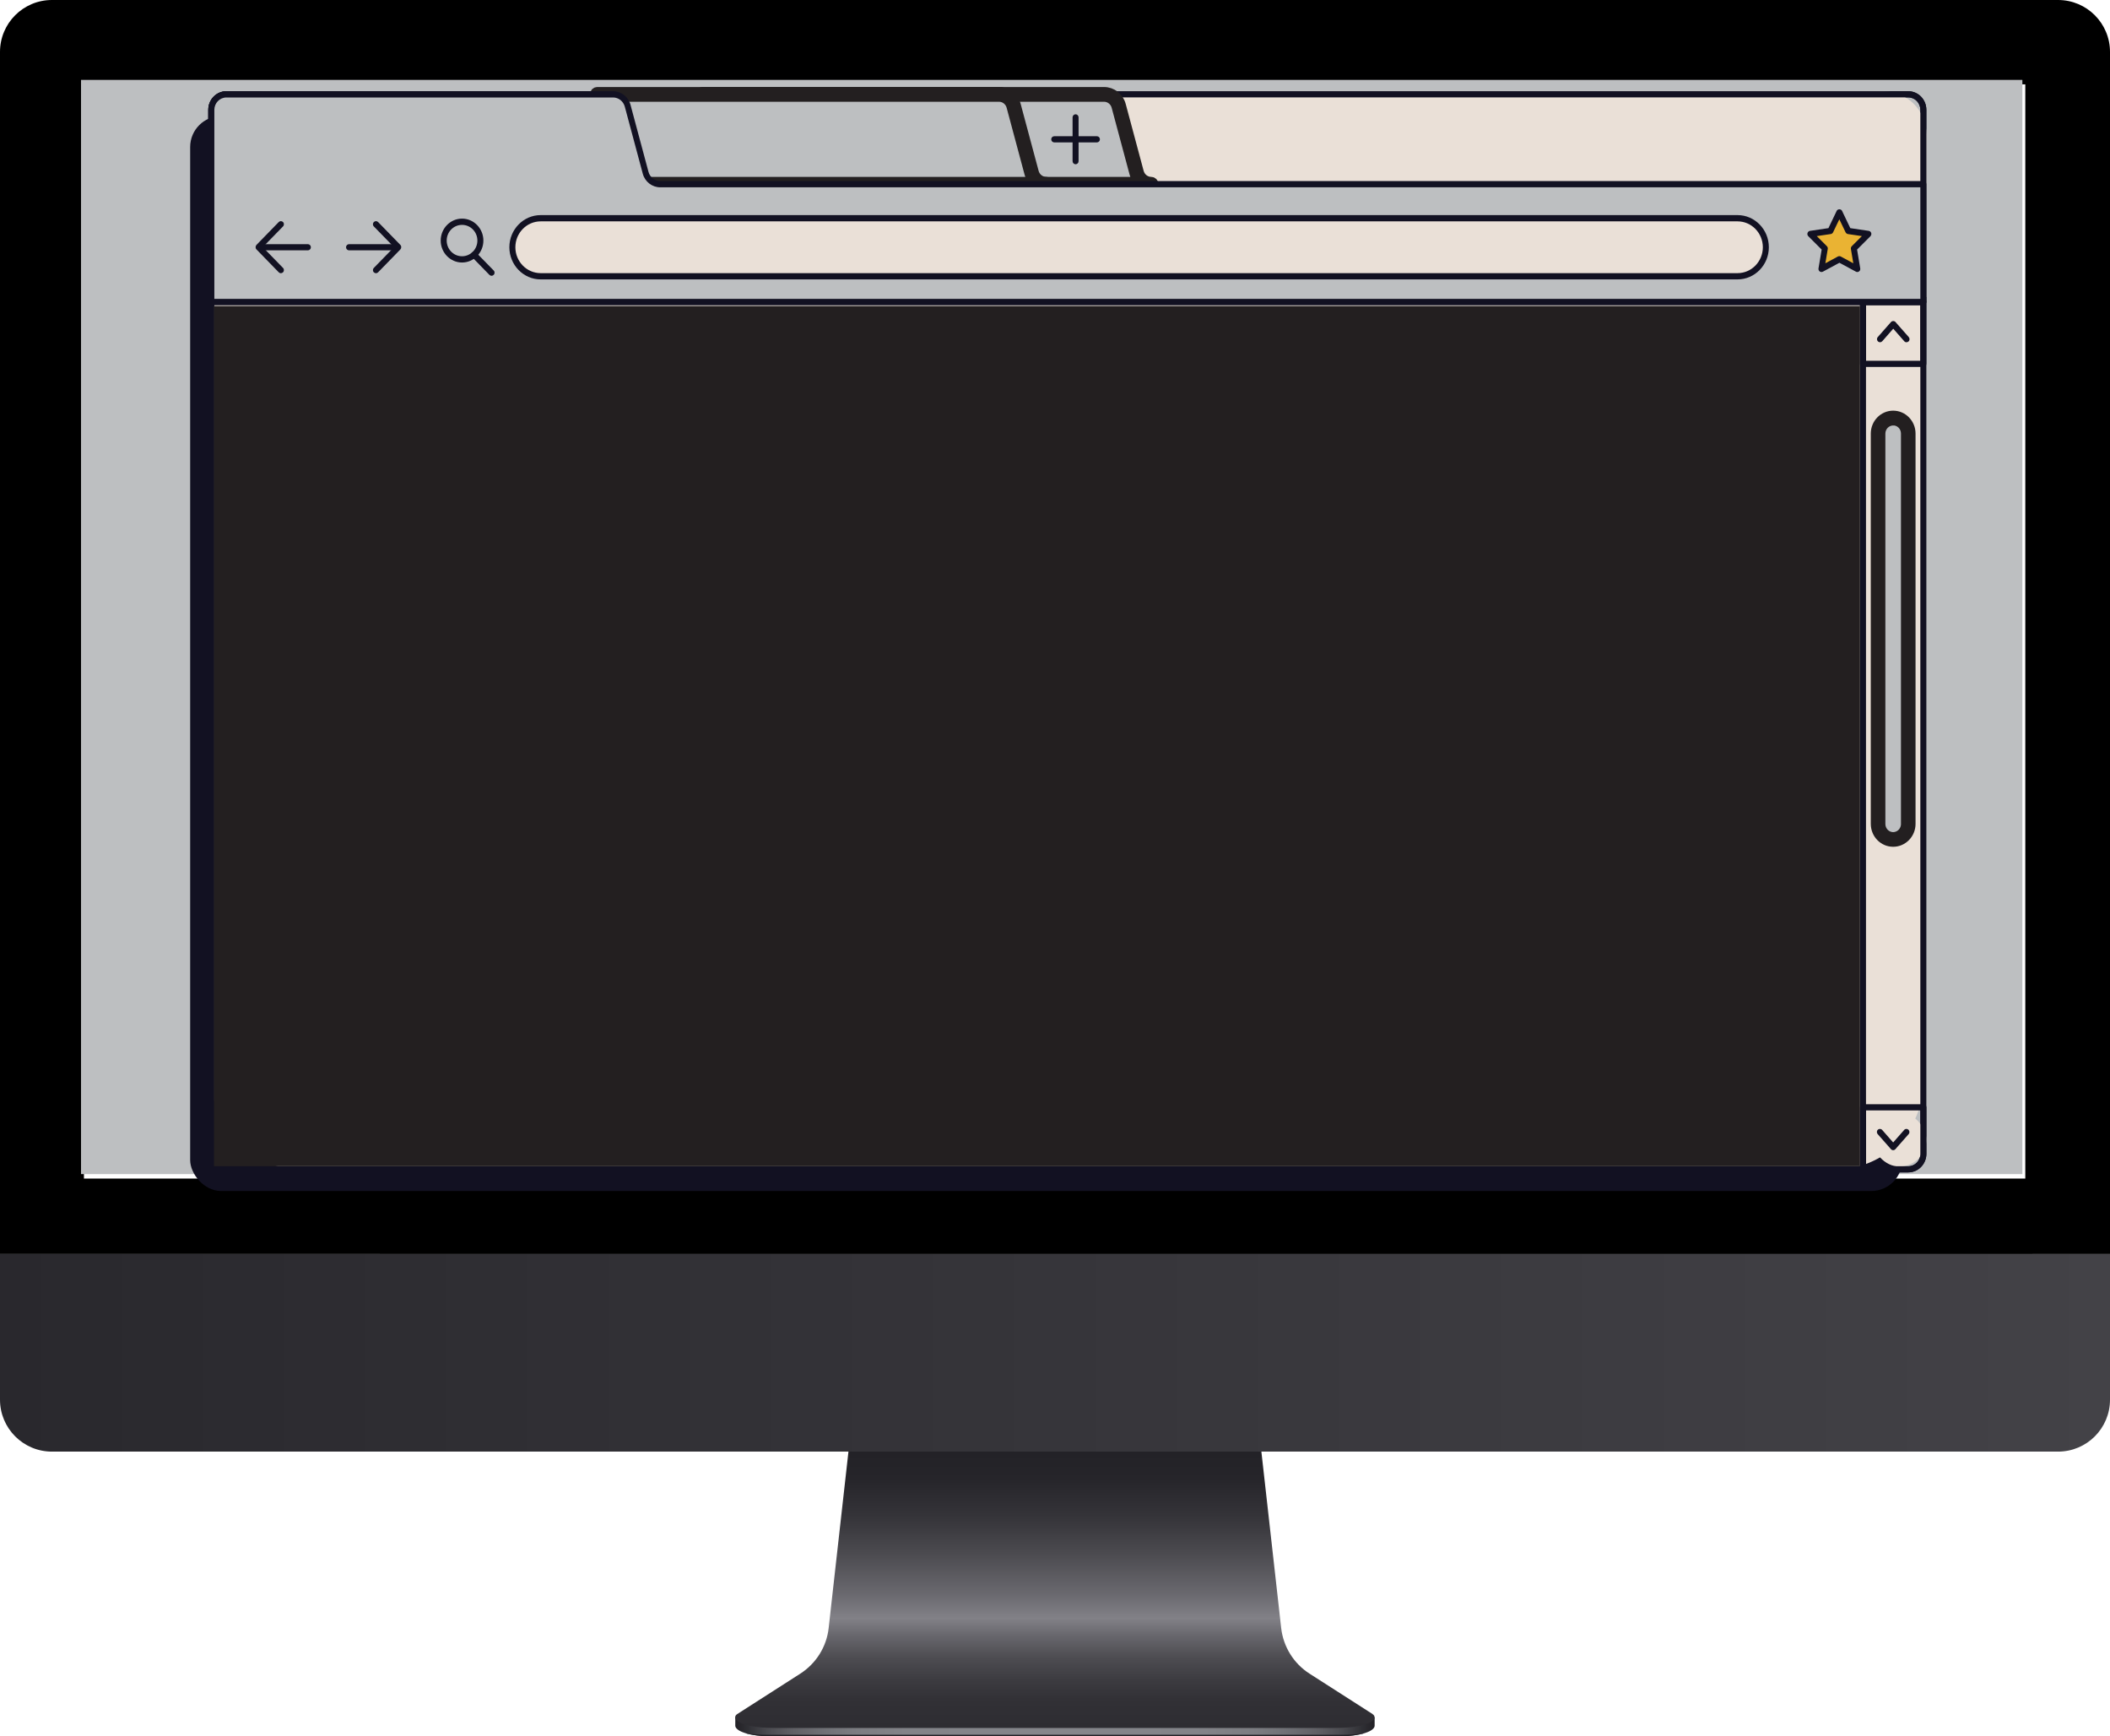 <?xml version="1.0" encoding="UTF-8"?><svg id="_Ñëîé_1" xmlns="http://www.w3.org/2000/svg" xmlns:xlink="http://www.w3.org/1999/xlink" viewBox="0 0 246.1 202.54"><defs><style>.cls-1{fill:url(#_Áåçûìÿííûé_ãðàäèåíò_15);}.cls-1,.cls-2,.cls-3,.cls-4,.cls-5{mix-blend-mode:multiply;}.cls-6{fill:#222126;}.cls-7{fill:#fff;}.cls-8{mask:url(#mask-10);}.cls-9{fill:url(#_Áåçûìÿííûé_ãðàäèåíò_102);}.cls-10,.cls-11{fill:#bdbfc1;}.cls-11{stroke:#231f20;stroke-miterlimit:10;}.cls-12{fill:#a7a8ad;}.cls-13{fill:url(#_Áåçûìÿííûé_ãðàäèåíò_54);}.cls-14{mask:url(#mask-2);}.cls-2{fill:url(#_Áåçûìÿííûé_ãðàäèåíò_48);}.cls-15{mask:url(#mask-13);}.cls-16{fill:url(#_Áåçûìÿííûé_ãðàäèåíò_25);}.cls-17{mask:url(#mask-3);}.cls-18{fill:url(#_Áåçûìÿííûé_ãðàäèåíò_58);}.cls-19{fill:#121122;}.cls-20{mask:url(#mask-9);}.cls-21{mask:url(#mask-12);}.cls-22{mask:url(#mask-5);}.cls-23{fill:url(#_Áåçûìÿííûé_ãðàäèåíò_111);}.cls-24{fill:#29282d;}.cls-25{fill:url(#_Áåçûìÿííûé_ãðàäèåíò_52);}.cls-26{filter:url(#luminosity-noclip-4);}.cls-3{fill:url(#_Áåçûìÿííûé_ãðàäèåíò_8);}.cls-27{filter:url(#luminosity-noclip-8);}.cls-28{mask:url(#mask-8);}.cls-29{filter:url(#luminosity-noclip-6);}.cls-30{fill:#8b8c90;}.cls-31{mask:url(#mask-4);}.cls-4{fill:url(#_Áåçûìÿííûé_ãðàäèåíò_10);}.cls-32{clip-path:url(#clippath);}.cls-33{fill:url(#_Áåçûìÿííûé_ãðàäèåíò_50);}.cls-34{fill:none;}.cls-35{mask:url(#mask-6);}.cls-36{fill:#98969b;opacity:.5;}.cls-37{fill:url(#_Áåçûìÿííûé_ãðàäèåíò_97);}.cls-38{filter:url(#luminosity-noclip-2);}.cls-39{fill:#eab333;}.cls-40{mask:url(#mask-1);}.cls-41{mask:url(#mask);}.cls-42{mask:url(#mask-7);}.cls-5{fill:url(#_Áåçûìÿííûé_ãðàäèåíò_14);}.cls-43{fill:#eae0d7;}.cls-44{mask:url(#mask-14);}.cls-45{fill:#231f20;}.cls-46{mask:url(#mask-11);}.cls-47{filter:url(#luminosity-noclip-10);}</style><linearGradient id="_Áåçûìÿííûé_ãðàäèåíò_58" x1="85.76" y1="201.43" x2="160.33" y2="201.43" gradientUnits="userSpaceOnUse"><stop offset="0" stop-color="#222126"/><stop offset=".02" stop-color="#303035"/><stop offset=".05" stop-color="#4a4a4f"/><stop offset=".09" stop-color="#606065"/><stop offset=".14" stop-color="#707176"/><stop offset=".19" stop-color="#7c7d82"/><stop offset=".28" stop-color="#838489"/><stop offset=".5" stop-color="#85868b"/><stop offset=".72" stop-color="#838489"/><stop offset=".81" stop-color="#7c7d82"/><stop offset=".86" stop-color="#707176"/><stop offset=".91" stop-color="#606065"/><stop offset=".95" stop-color="#4a4a4f"/><stop offset=".98" stop-color="#303035"/><stop offset="1" stop-color="#222126"/></linearGradient><clipPath id="clippath"><path class="cls-34" d="M160.09,199.93l-7.35-4.71c-1.85-1.18-3.06-3.14-3.31-5.32l-2.57-22.9h-47.64l-2.57,22.9c-.24,2.18-1.46,4.13-3.31,5.32l-7.35,4.71c-.74,.47,.08,1.62,4.41,1.62h65.27c4.33,0,5.15-1.14,4.41-1.62Z"/></clipPath><linearGradient id="_Áåçûìÿííûé_ãðàäèåíò_54" x1="123.05" y1="201.54" x2="123.05" y2="167" gradientUnits="userSpaceOnUse"><stop offset="0" stop-color="#2e2d32"/><stop offset=".09" stop-color="#313035"/><stop offset=".16" stop-color="#3c3b40"/><stop offset=".24" stop-color="#4e4d52"/><stop offset=".31" stop-color="#67666c"/><stop offset=".37" stop-color="#828187"/><stop offset=".45" stop-color="#6a696f"/><stop offset=".59" stop-color="#4b4a4f"/><stop offset=".72" stop-color="#343338"/><stop offset=".84" stop-color="#26252a"/><stop offset=".95" stop-color="#222126"/></linearGradient><filter id="luminosity-noclip-2" x="76.51" y="186.54" width="93.17" height="10.35" color-interpolation-filters="sRGB" filterUnits="userSpaceOnUse"><feFlood flood-color="#fff" result="bg"/><feBlend in="SourceGraphic" in2="bg"/></filter><filter id="luminosity-noclip-3" x="8432.1" y="-8293.12" width="-32766" height="32766" color-interpolation-filters="sRGB" filterUnits="userSpaceOnUse"><feFlood flood-color="#fff" result="bg"/><feBlend in="SourceGraphic" in2="bg"/></filter><mask id="mask-2" x="8432.1" y="-8293.12" width="-32766" height="32766" maskUnits="userSpaceOnUse"/><radialGradient id="_Áåçûìÿííûé_ãðàäèåíò_15" cx="-1042.75" cy="-2417.15" fx="-1042.75" fy="-2417.15" r="22.67" gradientTransform="translate(2267.64 743.79) scale(2.06 .23)" gradientUnits="userSpaceOnUse"><stop offset="0" stop-color="#fff"/><stop offset=".21" stop-color="#fcfcfc"/><stop offset=".34" stop-color="#f3f3f3"/><stop offset=".46" stop-color="#e4e4e4"/><stop offset=".56" stop-color="#cfcfcf"/><stop offset=".66" stop-color="#b4b4b4"/><stop offset=".74" stop-color="#929292"/><stop offset=".83" stop-color="#6b6b6b"/><stop offset=".91" stop-color="#3c3c3c"/><stop offset=".99" stop-color="#0a0a0a"/><stop offset="1" stop-color="#000"/></radialGradient><mask id="mask-1" x="76.51" y="186.54" width="93.17" height="10.35" maskUnits="userSpaceOnUse"><g class="cls-38"><g class="cls-14"><path class="cls-1" d="M169.68,191.71c0,2.86-20.86,5.17-46.58,5.17s-46.58-2.32-46.58-5.17,20.86-5.17,46.58-5.17,46.58,2.32,46.58,5.17Z"/></g></g></mask><radialGradient id="_Áåçûìÿííûé_ãðàäèåíò_50" cx="-1042.75" cy="-2417.15" fx="-1042.75" fy="-2417.15" r="22.67" gradientTransform="translate(2267.64 743.79) scale(2.06 .23)" gradientUnits="userSpaceOnUse"><stop offset="0" stop-color="#fff"/><stop offset=".21" stop-color="#fcfcfc"/><stop offset=".34" stop-color="#f3f3f3"/><stop offset=".46" stop-color="#e4e4e4"/><stop offset=".56" stop-color="#cfcfcf"/><stop offset=".66" stop-color="#b4b4b4"/><stop offset=".74" stop-color="#929292"/><stop offset=".83" stop-color="#6b6b6b"/><stop offset=".91" stop-color="#3c3c3c"/><stop offset=".99" stop-color="#0a0a0a"/><stop offset="1" stop-color="#000"/></radialGradient><mask id="mask" x="76.51" y="186.54" width="93.17" height="10.35" maskUnits="userSpaceOnUse"><g class="cls-40"><path class="cls-33" d="M169.68,191.71c0,2.86-20.86,5.17-46.58,5.17s-46.58-2.32-46.58-5.17,20.86-5.17,46.58-5.17,46.58,2.32,46.58,5.17Z"/></g></mask><filter id="luminosity-noclip-4" x="14.39" y="182.68" width="217.4" height="9.92" color-interpolation-filters="sRGB" filterUnits="userSpaceOnUse"><feFlood flood-color="#fff" result="bg"/><feBlend in="SourceGraphic" in2="bg"/></filter><filter id="luminosity-noclip-5" x="8432.1" y="-8293.12" width="-32766" height="32766" color-interpolation-filters="sRGB" filterUnits="userSpaceOnUse"><feFlood flood-color="#fff" result="bg"/><feBlend in="SourceGraphic" in2="bg"/></filter><mask id="mask-5" x="8432.1" y="-8293.12" width="-32766" height="32766" maskUnits="userSpaceOnUse"/><radialGradient id="_Áåçûìÿííûé_ãðàäèåíò_14" cx="-1838.46" cy="-1584.96" fx="-1838.46" fy="-1584.96" r="17.71" gradientTransform="translate(11405.93 631.59) scale(6.14 .28)" gradientUnits="userSpaceOnUse"><stop offset="0" stop-color="#fff"/><stop offset=".14" stop-color="#fbfbfb"/><stop offset=".27" stop-color="#f0f0f0"/><stop offset=".39" stop-color="#ddd"/><stop offset=".51" stop-color="#c3c3c3"/><stop offset=".63" stop-color="#a1a1a1"/><stop offset=".74" stop-color="#787878"/><stop offset=".86" stop-color="#464646"/><stop offset=".97" stop-color="#0f0f0f"/><stop offset="1" stop-color="#000"/></radialGradient><mask id="mask-4" x="14.39" y="182.68" width="217.4" height="9.92" maskUnits="userSpaceOnUse"><g class="cls-26"><g class="cls-22"><ellipse class="cls-5" cx="123.09" cy="187.64" rx="108.7" ry="4.96"/></g></g></mask><radialGradient id="_Áåçûìÿííûé_ãðàäèåíò_52" cx="-1838.46" cy="-1584.96" fx="-1838.46" fy="-1584.96" r="17.71" gradientTransform="translate(11405.93 631.59) scale(6.14 .28)" gradientUnits="userSpaceOnUse"><stop offset="0" stop-color="#fff"/><stop offset=".14" stop-color="#fbfbfb"/><stop offset=".27" stop-color="#f0f0f0"/><stop offset=".39" stop-color="#ddd"/><stop offset=".51" stop-color="#c3c3c3"/><stop offset=".63" stop-color="#a1a1a1"/><stop offset=".74" stop-color="#787878"/><stop offset=".86" stop-color="#464646"/><stop offset=".97" stop-color="#0f0f0f"/><stop offset="1" stop-color="#000"/></radialGradient><mask id="mask-3" x="14.39" y="182.68" width="217.4" height="9.92" maskUnits="userSpaceOnUse"><g class="cls-31"><ellipse class="cls-25" cx="123.09" cy="187.64" rx="108.7" ry="4.96"/></g></mask><filter id="luminosity-noclip-6" x="85.76" y="167.02" width="19.22" height="34.54" color-interpolation-filters="sRGB" filterUnits="userSpaceOnUse"><feFlood flood-color="#fff" result="bg"/><feBlend in="SourceGraphic" in2="bg"/></filter><filter id="luminosity-noclip-7" x="8432.1" y="-8293.12" width="-32766" height="32766" color-interpolation-filters="sRGB" filterUnits="userSpaceOnUse"><feFlood flood-color="#fff" result="bg"/><feBlend in="SourceGraphic" in2="bg"/></filter><mask id="mask-8" x="8432.1" y="-8293.12" width="-32766" height="32766" maskUnits="userSpaceOnUse"/><linearGradient id="_Áåçûìÿííûé_ãðàäèåíò_10" x1="83.51" y1="187.57" x2="102.27" y2="184.26" gradientUnits="userSpaceOnUse"><stop offset="0" stop-color="#ccc"/><stop offset=".17" stop-color="#c9c9c9"/><stop offset=".27" stop-color="#c1c1c1"/><stop offset=".36" stop-color="#b2b2b2"/><stop offset=".43" stop-color="#9e9e9e"/><stop offset=".5" stop-color="#848484"/><stop offset=".56" stop-color="#636363"/><stop offset=".62" stop-color="#3d3d3d"/><stop offset=".68" stop-color="#121212"/><stop offset=".7" stop-color="#000"/></linearGradient><mask id="mask-7" x="85.76" y="167.02" width="19.22" height="34.54" maskUnits="userSpaceOnUse"><g class="cls-29"><g class="cls-28"><path class="cls-4" d="M99.23,167.02l-2.57,22.89c-.24,2.18-1.46,4.13-3.31,5.32l-7.35,4.71c-.74,.47,.08,1.62,4.41,1.62h14.57l-5.76-34.54Z"/></g></g></mask><linearGradient id="_Áåçûìÿííûé_ãðàäèåíò_97" x1="83.51" y1="187.57" x2="102.27" y2="184.26" gradientUnits="userSpaceOnUse"><stop offset="0" stop-color="#fff"/><stop offset=".16" stop-color="#fcfcfc"/><stop offset=".25" stop-color="#f4f4f4"/><stop offset=".33" stop-color="#e5e5e5"/><stop offset=".4" stop-color="#d1d1d1"/><stop offset=".47" stop-color="#b7b7b7"/><stop offset=".52" stop-color="#969696"/><stop offset=".58" stop-color="#707070"/><stop offset=".63" stop-color="#434343"/><stop offset=".68" stop-color="#121212"/><stop offset=".7" stop-color="#000"/></linearGradient><mask id="mask-6" x="85.76" y="167.02" width="19.22" height="34.54" maskUnits="userSpaceOnUse"><g class="cls-42"><path class="cls-37" d="M99.23,167.02l-2.57,22.89c-.24,2.18-1.46,4.13-3.31,5.32l-7.35,4.71c-.74,.47,.08,1.62,4.41,1.62h14.57l-5.76-34.54Z"/></g></mask><filter id="luminosity-noclip-8" x="141.11" y="167.01" width="19.22" height="34.54" color-interpolation-filters="sRGB" filterUnits="userSpaceOnUse"><feFlood flood-color="#fff" result="bg"/><feBlend in="SourceGraphic" in2="bg"/></filter><filter id="luminosity-noclip-9" x="8432.1" y="-8293.12" width="-32766" height="32766" color-interpolation-filters="sRGB" filterUnits="userSpaceOnUse"><feFlood flood-color="#fff" result="bg"/><feBlend in="SourceGraphic" in2="bg"/></filter><mask id="mask-11" x="8432.1" y="-8293.12" width="-32766" height="32766" maskUnits="userSpaceOnUse"/><linearGradient id="_Áåçûìÿííûé_ãðàäèåíò_8" x1="143.83" y1="184.25" x2="162.59" y2="187.56" gradientUnits="userSpaceOnUse"><stop offset=".3" stop-color="#000"/><stop offset=".32" stop-color="#121212"/><stop offset=".38" stop-color="#3d3d3d"/><stop offset=".44" stop-color="#636363"/><stop offset=".5" stop-color="#848484"/><stop offset=".57" stop-color="#9e9e9e"/><stop offset=".64" stop-color="#b2b2b2"/><stop offset=".73" stop-color="#c1c1c1"/><stop offset=".83" stop-color="#c9c9c9"/><stop offset="1" stop-color="#ccc"/></linearGradient><mask id="mask-10" x="141.11" y="167.01" width="19.22" height="34.54" maskUnits="userSpaceOnUse"><g class="cls-27"><g class="cls-46"><path class="cls-3" d="M146.87,167.01l2.57,22.89c.24,2.18,1.46,4.13,3.31,5.32l7.35,4.71c.74,.47-.08,1.62-4.41,1.62h-14.57l5.76-34.54Z"/></g></g></mask><linearGradient id="_Áåçûìÿííûé_ãðàäèåíò_111" x1="143.83" y1="184.25" x2="162.59" y2="187.56" gradientUnits="userSpaceOnUse"><stop offset=".3" stop-color="#000"/><stop offset=".32" stop-color="#121212"/><stop offset=".37" stop-color="#434343"/><stop offset=".42" stop-color="#707070"/><stop offset=".48" stop-color="#969696"/><stop offset=".53" stop-color="#b7b7b7"/><stop offset=".6" stop-color="#d1d1d1"/><stop offset=".67" stop-color="#e5e5e5"/><stop offset=".75" stop-color="#f4f4f4"/><stop offset=".84" stop-color="#fcfcfc"/><stop offset="1" stop-color="#fff"/></linearGradient><mask id="mask-9" x="141.11" y="167.01" width="19.22" height="34.54" maskUnits="userSpaceOnUse"><g class="cls-8"><path class="cls-23" d="M146.87,167.01l2.57,22.89c.24,2.18,1.46,4.13,3.31,5.32l7.35,4.71c.74,.47-.08,1.62-4.41,1.62h-14.57l5.76-34.54Z"/></g></mask><linearGradient id="_Áåçûìÿííûé_ãðàäèåíò_25" x1="0" y1="157.79" x2="246.1" y2="157.79" gradientUnits="userSpaceOnUse"><stop offset="0" stop-color="#29282d"/><stop offset="1" stop-color="#434247"/></linearGradient><filter id="luminosity-noclip-10" width="220.34" height="146.27" color-interpolation-filters="sRGB" filterUnits="userSpaceOnUse"><feFlood flood-color="#fff" result="bg"/><feBlend in="SourceGraphic" in2="bg"/></filter><filter id="luminosity-noclip-11" x="8432.1" y="-8293.12" width="-32766" height="32766" color-interpolation-filters="sRGB" filterUnits="userSpaceOnUse"><feFlood flood-color="#fff" result="bg"/><feBlend in="SourceGraphic" in2="bg"/></filter><mask id="mask-14" x="8432.1" y="-8293.12" width="-32766" height="32766" maskUnits="userSpaceOnUse"/><linearGradient id="_Áåçûìÿííûé_ãðàäèåíò_48" x1="0" y1="73.13" x2="220.34" y2="73.13" gradientUnits="userSpaceOnUse"><stop offset="0" stop-color="#000"/><stop offset="1" stop-color="gray"/></linearGradient><mask id="mask-13" width="220.34" height="146.27" maskUnits="userSpaceOnUse"><g class="cls-47"><g class="cls-44"><path class="cls-2" d="M0,6.06V146.27H88.82L220.34,0H6.06C2.71,0,0,2.71,0,6.06Z"/></g></g></mask><linearGradient id="_Áåçûìÿííûé_ãðàäèåíò_102" x1="0" y1="73.13" x2="220.34" y2="73.13" gradientUnits="userSpaceOnUse"><stop offset="0" stop-color="#000"/><stop offset="1" stop-color="#fff"/></linearGradient><mask id="mask-12" width="220.34" height="146.27" maskUnits="userSpaceOnUse"><g class="cls-15"><path class="cls-9" d="M0,6.06V146.27H88.82L220.34,0H6.06C2.71,0,0,2.71,0,6.06Z"/></g></mask></defs><rect class="cls-10" x="44.3" y="38.57" width="192.77" height="108.66"/><g><g><g><path class="cls-18" d="M160.33,200.31H85.76v.98h0c0,.53,1.23,1.25,4.65,1.25h65.27c3.42,0,4.65-.71,4.65-1.25h0v-.98Z"/><path class="cls-6" d="M156.43,202.35H89.67c-1.18,0-2.1-.08-2.81-.21,.74,.24,1.88,.41,3.55,.41h65.27c1.67,0,2.81-.17,3.55-.41-.71,.13-1.63,.21-2.81,.21Z"/></g><g class="cls-32"><path class="cls-13" d="M160.09,199.93l-7.35-4.71c-1.85-1.18-3.06-3.14-3.31-5.32l-2.57-22.9h-47.64l-2.57,22.9c-.24,2.18-1.46,4.13-3.31,5.32l-7.35,4.71c-.74,.47,.08,1.62,4.41,1.62h65.27c4.33,0,5.15-1.14,4.41-1.62Z"/><g class="cls-41"><path class="cls-24" d="M169.68,191.71c0,2.86-20.86,5.17-46.58,5.17s-46.58-2.32-46.58-5.17,20.86-5.17,46.58-5.17,46.58,2.32,46.58,5.17Z"/></g><g class="cls-17"><ellipse class="cls-36" cx="123.09" cy="187.64" rx="108.7" ry="4.96"/></g></g><g class="cls-35"><path class="cls-12" d="M99.23,167.02l-2.57,22.89c-.24,2.18-1.46,4.13-3.31,5.32l-7.35,4.71c-.74,.47,.08,1.62,4.41,1.62h14.57l-5.76-34.54Z"/></g><g class="cls-20"><path class="cls-12" d="M146.87,167.01l2.57,22.89c.24,2.18,1.46,4.13,3.31,5.32l7.35,4.71c.74,.47-.08,1.62-4.41,1.62h-14.57l5.76-34.54Z"/></g></g><path class="cls-16" d="M0,163.26c0,3.35,2.71,6.06,6.06,6.06H240.04c3.35,0,6.06-2.71,6.06-6.06v-16.99H0v16.99Z"/><path d="M240.04,0H6.06C2.71,0,0,2.71,0,6.06V146.27H246.1V6.06c0-3.35-2.71-6.06-6.06-6.06Z"/><g class="cls-21"><path class="cls-30" d="M0,6.06V146.27H88.82L220.34,0H6.06C2.71,0,0,2.71,0,6.06Z"/></g></g><rect class="cls-7" x="9.79" y="9.84" width="226.43" height="127.63"/><rect class="cls-10" x="9.45" y="9.32" width="226.43" height="127.63"/><rect class="cls-19" x="22.18" y="13.54" width="199.69" height="125.38" rx="3.61" ry="3.61"/><rect class="cls-43" x="24.64" y="11.01" width="199.69" height="125.38" rx="10.2" ry="10.2"/><path class="cls-19" d="M222.57,136.75H26.41c-1.17,0-2.11-.97-2.11-2.17V12.81c0-1.2,.95-2.17,2.11-2.17H222.57c1.17,0,2.11,.97,2.11,2.17v121.77c0,1.2-.95,2.17-2.11,2.17ZM26.41,11.37c-.78,0-1.41,.65-1.41,1.45v121.77c0,.8,.63,1.45,1.41,1.45H222.57c.78,0,1.41-.65,1.41-1.45V12.81c0-.8-.63-1.45-1.41-1.45H26.41Z"/><path class="cls-43" d="M31.22,10.65H219.68c2.77,0,5.01,2.25,5.01,5.01v18.98H26.21V15.66c0-2.77,2.25-5.01,5.01-5.01Z"/><rect class="cls-43" x="218.38" y="129.77" width="6.3" height="6.3" rx="3.15" ry="3.15"/><path class="cls-19" d="M224.33,35.58H24.64c-.19,0-.35-.16-.35-.36V12.81c0-1.2,.95-2.17,2.11-2.17H222.57c1.17,0,2.11,.97,2.11,2.17v22.4c0,.2-.16,.36-.35,.36Zm-199.34-.72H223.98V12.81c0-.8-.63-1.45-1.41-1.45H26.41c-.78,0-1.41,.65-1.41,1.45v22.04Z"/><path class="cls-19" d="M217.29,136.64c-.19,0-.35-.16-.35-.36V35.22c0-.2,.16-.36,.35-.36s.35,.16,.35,.36v101.06c0,.2-.16,.36-.35,.36Z"/><g><path class="cls-11" d="M220.81,97.91h0c-.97,0-1.76-.81-1.76-1.81V50.57c0-1,.79-1.81,1.76-1.81h0c.97,0,1.76,.81,1.76,1.81v45.53c0,1-.79,1.81-1.76,1.81Z"/><path class="cls-11" d="M220.81,98.27c-1.17,0-2.11-.97-2.11-2.17V50.57c0-1.2,.95-2.17,2.11-2.17s2.11,.97,2.11,2.17v45.53c0,1.2-.95,2.17-2.11,2.17Zm0-49.14c-.78,0-1.41,.65-1.41,1.45v45.53c0,.8,.63,1.45,1.41,1.45s1.41-.65,1.41-1.45V50.57c0-.8-.63-1.45-1.41-1.45Z"/></g><g><path class="cls-19" d="M222.57,136.75h-5.28c-.19,0-.35-.16-.35-.36v-7.23c0-.2,.16-.36,.35-.36h7.05c.19,0,.35,.16,.35,.36v5.42c0,1.2-.95,2.17-2.11,2.17Zm-4.93-.72h4.93c.78,0,1.41-.65,1.41-1.45v-5.06h-6.34v6.5Z"/><path class="cls-19" d="M220.81,134.16c-.1,0-.19-.04-.26-.12l-1.55-1.76c-.13-.15-.12-.38,.03-.51,.14-.13,.37-.12,.5,.03l1.28,1.46,1.28-1.46c.13-.15,.35-.16,.5-.03,.14,.13,.16,.36,.03,.51l-1.55,1.76c-.07,.08-.16,.12-.26,.12Z"/></g><g><path class="cls-19" d="M224.33,42.8h-7.05c-.19,0-.35-.16-.35-.36v-7.23c0-.2,.16-.36,.35-.36h7.05c.19,0,.35,.16,.35,.36v7.23c0,.2-.16,.36-.35,.36Zm-6.69-.72h6.34v-6.5h-6.34v6.5Z"/><path class="cls-19" d="M222.36,39.92c-.1,0-.19-.04-.26-.12l-1.28-1.46-1.28,1.46c-.13,.15-.35,.16-.5,.03-.14-.13-.16-.36-.03-.51l1.55-1.76c.13-.15,.39-.15,.52,0l1.55,1.76c.13,.15,.12,.38-.03,.51-.07,.06-.15,.09-.24,.09Z"/></g><g><path class="cls-11" d="M134.27,21.49c-.79,0-1.49-.54-1.7-1.33l-2.1-7.83c-.21-.78-.91-1.33-1.7-1.33h-46.86v10.48h52.36Z"/><path class="cls-11" d="M134.27,21.85h-52.36c-.19,0-.35-.16-.35-.36V11.01c0-.2,.16-.36,.35-.36h46.86c.95,0,1.79,.65,2.04,1.59l2.1,7.83c.17,.62,.73,1.06,1.36,1.06,.19,0,.35,.16,.35,.36s-.16,.36-.35,.36Zm-52.01-.72h50.44c-.21-.24-.37-.54-.46-.87l-2.1-7.83c-.17-.62-.73-1.06-1.36-1.06h-46.51v9.76Z"/></g><g><path class="cls-11" d="M122.02,21.49c-.79,0-1.49-.54-1.7-1.33l-2.1-7.83c-.21-.78-.91-1.33-1.7-1.33h-46.86v10.48h52.36Z"/><path class="cls-11" d="M122.02,21.85h-52.36c-.19,0-.35-.16-.35-.36V11.01c0-.2,.16-.36,.35-.36h46.86c.95,0,1.79,.65,2.04,1.59l2.1,7.83c.17,.62,.73,1.06,1.36,1.06,.19,0,.35,.16,.35,.36s-.16,.36-.35,.36Zm-52.01-.72h50.44c-.21-.24-.37-.54-.46-.87l-2.1-7.83c-.17-.62-.73-1.06-1.36-1.06h-46.51v9.76Z"/></g><path class="cls-10" d="M224.33,21.49H77.01c-.79,0-1.49-.54-1.7-1.33l-2.1-7.83c-.21-.78-.91-1.33-1.7-1.33H26.41c-.97,0-1.76,.81-1.76,1.81v22.4H224.33v-13.73Z"/><path class="cls-19" d="M224.33,35.58H24.64c-.19,0-.35-.16-.35-.36V12.81c0-1.2,.95-2.17,2.11-2.17h45.1c.95,0,1.79,.65,2.04,1.59l2.1,7.83c.17,.62,.73,1.06,1.36,1.06H224.33c.19,0,.35,.16,.35,.36v13.73c0,.2-.16,.36-.35,.36Zm-199.34-.72H223.98v-13.01H77.01c-.95,0-1.79-.65-2.04-1.59l-2.1-7.83c-.17-.62-.73-1.06-1.36-1.06H26.41c-.78,0-1.41,.65-1.41,1.45v22.04Z"/><g><path class="cls-19" d="M125.45,19.16c-.19,0-.35-.16-.35-.36v-5.11c0-.2,.16-.36,.35-.36s.35,.16,.35,.36v5.11c0,.2-.16,.36-.35,.36Z"/><path class="cls-19" d="M127.94,16.61h-4.98c-.19,0-.35-.16-.35-.36s.16-.36,.35-.36h4.98c.19,0,.35,.16,.35,.36s-.16,.36-.35,.36Z"/></g><g><path class="cls-43" d="M59.75,28.84h0c0-1.87,1.48-3.39,3.3-3.39H202.66c1.82,0,3.3,1.52,3.3,3.39h0c0,1.87-1.48,3.39-3.3,3.39H63.06c-1.82,0-3.3-1.52-3.3-3.39Z"/><path class="cls-19" d="M202.66,32.59H63.06c-2.01,0-3.65-1.68-3.65-3.75s1.64-3.75,3.65-3.75H202.66c2.01,0,3.65,1.68,3.65,3.75s-1.64,3.75-3.65,3.75ZM63.06,25.82c-1.63,0-2.95,1.36-2.95,3.02s1.32,3.02,2.95,3.02H202.66c1.63,0,2.95-1.36,2.95-3.02s-1.32-3.02-2.95-3.02H63.06Z"/></g><g><path class="cls-19" d="M57.33,32.17c-.09,0-.18-.04-.25-.11l-2.04-2.09c-.14-.14-.14-.37,0-.51,.14-.14,.36-.14,.5,0l2.04,2.09c.14,.14,.14,.37,0,.51-.07,.07-.16,.11-.25,.11Z"/><path class="cls-19" d="M53.89,30.62c-1.37,0-2.49-1.15-2.49-2.56s1.12-2.56,2.49-2.56,2.49,1.15,2.49,2.56-1.12,2.56-2.49,2.56Zm0-4.39c-.99,0-1.79,.82-1.79,1.83s.8,1.83,1.79,1.83,1.79-.82,1.79-1.83-.8-1.83-1.79-1.83Z"/></g><g><polygon class="cls-39" points="214.54 24.76 215.58 26.94 217.92 27.29 216.23 28.98 216.63 31.37 214.54 30.24 212.44 31.37 212.84 28.98 211.15 27.29 213.49 26.94 214.54 24.76"/><path class="cls-19" d="M216.63,31.73c-.06,0-.11-.01-.16-.04l-1.93-1.04-1.93,1.04c-.12,.06-.26,.05-.37-.03-.11-.08-.16-.22-.14-.35l.37-2.2-1.56-1.56c-.1-.1-.13-.24-.09-.37,.04-.13,.15-.23,.28-.25l2.16-.32,.96-2.01c.12-.25,.51-.25,.63,0l.96,2.01,2.16,.32c.13,.02,.24,.12,.28,.25,.04,.13,0,.27-.09,.37l-1.56,1.56,.37,2.2c.02,.14-.03,.27-.14,.35-.06,.05-.13,.07-.21,.07Zm-2.09-1.85c.06,0,.11,.01,.16,.04l1.46,.79-.28-1.67c-.02-.12,.02-.24,.1-.32l1.18-1.18-1.63-.24c-.11-.02-.21-.09-.27-.2l-.73-1.52-.73,1.52c-.05,.11-.15,.18-.27,.2l-1.63,.24,1.18,1.18c.08,.08,.12,.2,.1,.32l-.28,1.67,1.46-.79c.05-.03,.11-.04,.16-.04Z"/></g><g><path class="cls-19" d="M46.26,29.2h-5.55c-.19,0-.35-.16-.35-.36s.16-.36,.35-.36h5.55c.19,0,.35,.16,.35,.36s-.16,.36-.35,.36Z"/><path class="cls-19" d="M43.85,31.87c-.09,0-.18-.04-.25-.11-.14-.14-.14-.37,0-.51l2.36-2.42-2.36-2.42c-.14-.14-.14-.37,0-.51,.14-.14,.36-.14,.5,0l2.6,2.67c.07,.07,.1,.16,.1,.26s-.04,.19-.1,.26l-2.6,2.67c-.07,.07-.16,.11-.25,.11Z"/></g><g><path class="cls-19" d="M35.91,29.2h-5.55c-.19,0-.35-.16-.35-.36s.16-.36,.35-.36h5.55c.19,0,.35,.16,.35,.36s-.16,.36-.35,.36Z"/><path class="cls-19" d="M32.76,31.87c-.09,0-.18-.04-.25-.11l-2.6-2.67c-.07-.07-.1-.16-.1-.26s.04-.19,.1-.26l2.6-2.67c.14-.14,.36-.14,.5,0s.14,.37,0,.51l-2.36,2.42,2.36,2.42c.14,.14,.14,.37,0,.51-.07,.07-.16,.11-.25,.11Z"/></g><rect class="cls-45" x="24.96" y="35.7" width="191.98" height="100.33"/></svg>